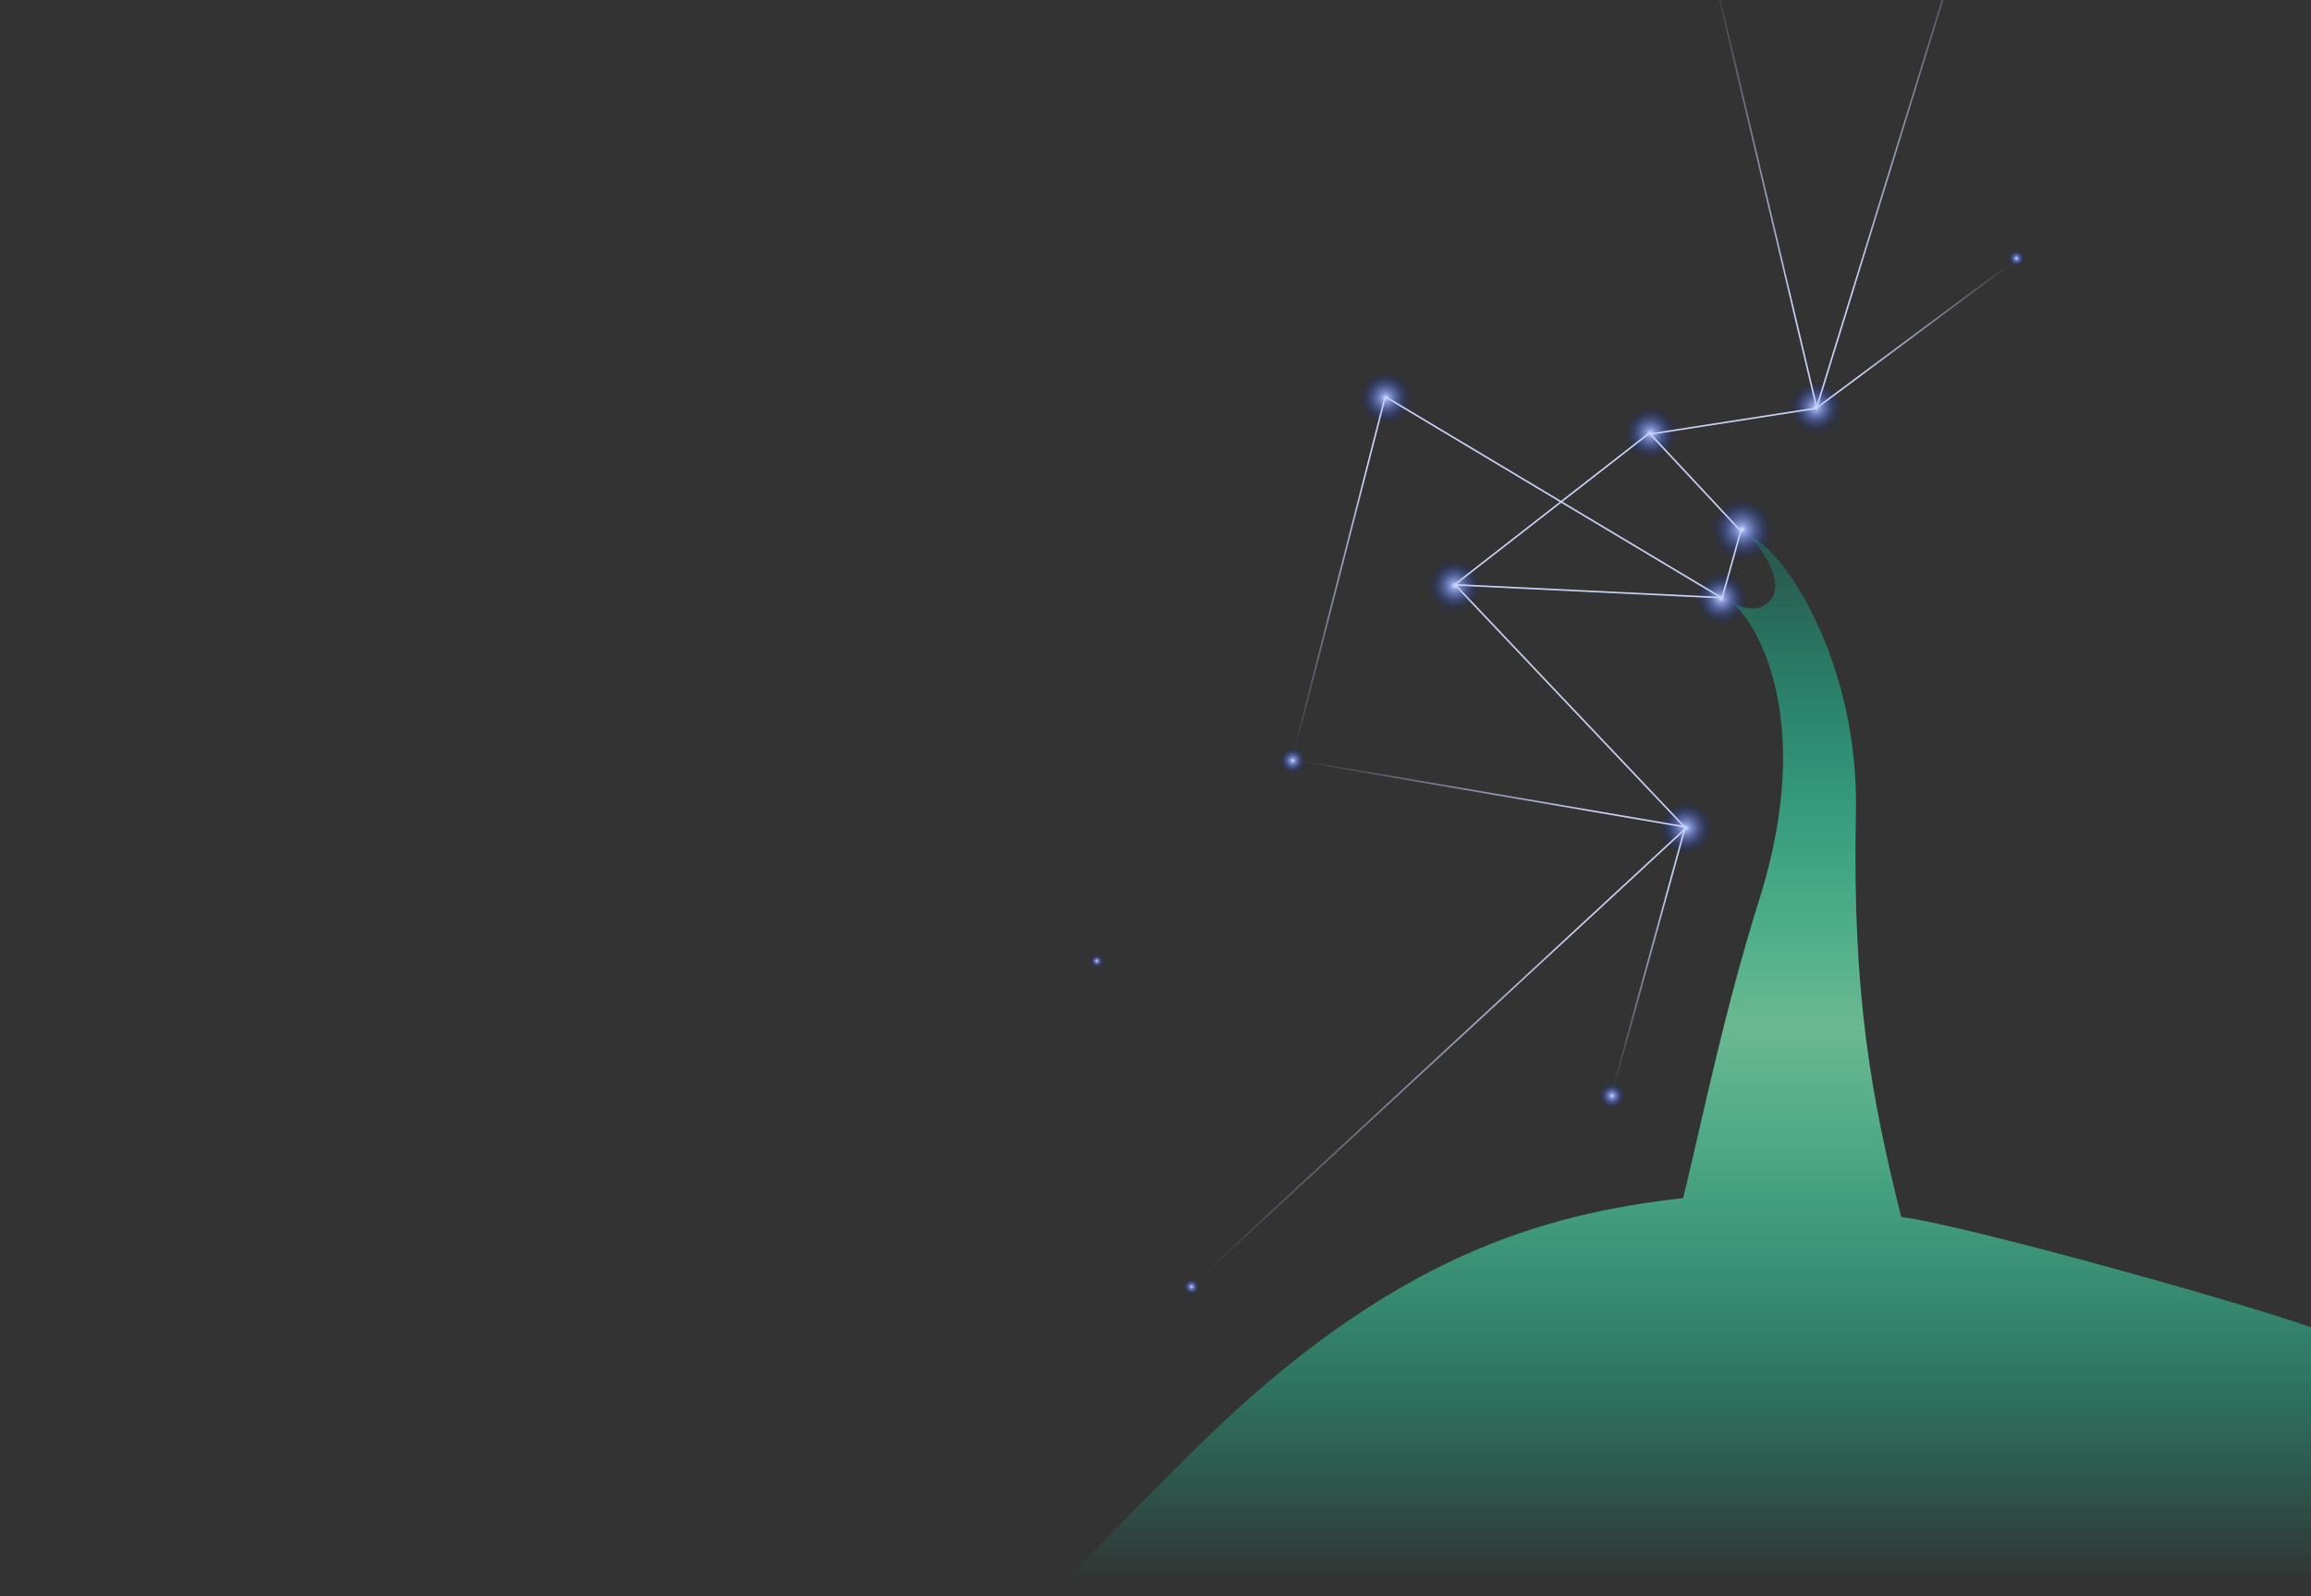 <svg width="1440" height="995" viewBox="0 0 1440 995" fill="none" xmlns="http://www.w3.org/2000/svg">
<rect x="0" y="0" width="1440" height="995" fill="#333333" stroke="none"/>
<path d="M-17 1930L374.5 1019.5C590.288 1098.95 568.038 1077.07 746.485 901.414C866.838 782.948 961.333 756.623 1048.78 746.751C1062.88 688.458 1074.65 629.281 1096.26 560.59C1132.35 445.854 1092.85 384.844 1078.15 374.871C1077.7 374.597 1077.45 374.429 1077.45 374.429C1077.68 374.563 1077.91 374.711 1078.15 374.871C1081.29 376.799 1094.44 383.952 1102.84 374.429C1115.05 360.591 1090.15 334 1090.15 334C1112.56 343.245 1158.32 413.918 1156.44 506.058C1154.08 621.233 1166.31 684.694 1184.64 758.5C1224.51 763.389 1414.81 816.639 1448.5 830.429L1485 1930H-17Z" fill="url(#paint0_linear_272_4)"/>
<circle cx="683.462" cy="599" r="4" fill="url(#paint1_radial_272_4)"/>
<circle cx="1004.46" cy="683" r="8" fill="url(#paint2_radial_272_4)"/>
<circle cx="805.462" cy="474" r="8" fill="url(#paint3_radial_272_4)"/>
<circle cx="742.462" cy="802" r="5" fill="url(#paint4_radial_272_4)"/>
<circle cx="1085.46" cy="330" r="19" fill="url(#paint5_radial_272_4)"/>
<circle cx="1028.46" cy="270" r="16" fill="url(#paint6_radial_272_4)"/>
<circle cx="863.462" cy="248" r="16" fill="url(#paint7_radial_272_4)"/>
<circle cx="1131.46" cy="254" r="16" fill="url(#paint8_radial_272_4)"/>
<circle cx="906.462" cy="365" r="16" fill="url(#paint9_radial_272_4)"/>
<circle cx="1050.46" cy="516" r="16" fill="url(#paint10_radial_272_4)"/>
<circle cx="1072.46" cy="373" r="16" fill="url(#paint11_radial_272_4)"/>
<circle cx="1256.46" cy="161" r="5" fill="url(#paint12_radial_272_4)"/>
<line x1="1084.94" y1="330.134" x2="1072.94" y2="373.134" stroke="#C7D0F5"/>
<line x1="1084.1" y1="330.341" x2="1028.1" y2="270.341" stroke="#C7D0F5"/>
<line x1="1131.54" y1="254.494" x2="1028.54" y2="270.494" stroke="#C7D0F5"/>
<line x1="906.155" y1="364.605" x2="1028.15" y2="269.605" stroke="#C7D0F5"/>
<line x1="906.825" y1="364.656" x2="1050.82" y2="516.656" stroke="#C7D0F5"/>
<line x1="805.546" y1="473.507" x2="1050.55" y2="515.485" stroke="url(#paint13_linear_272_4)"/>
<line x1="804.978" y1="473.876" x2="862.978" y2="247.876" stroke="url(#paint14_linear_272_4)"/>
<line x1="1256.76" y1="161.401" x2="1131.76" y2="254.401" stroke="url(#paint15_linear_272_4)"/>
<line x1="1065.95" y1="-24.116" x2="1131.95" y2="253.884" stroke="url(#paint16_linear_272_4)"/>
<line x1="1231.94" y1="-69.853" x2="1131.94" y2="254.147" stroke="url(#paint17_linear_272_4)"/>
<line x1="742.122" y1="801.633" x2="1051.12" y2="515.633" stroke="url(#paint18_linear_272_4)"/>
<line x1="1003.98" y1="682.867" x2="1049.98" y2="515.867" stroke="url(#paint19_linear_272_4)"/>
<line x1="906.486" y1="364.501" x2="1072.49" y2="372.501" stroke="#C7D0F5"/>
<line x1="863.719" y1="247.571" x2="1072.72" y2="372.571" stroke="#C7D0F5"/>
<defs>
<linearGradient id="paint0_linear_272_4" x1="671.5" y1="334" x2="671.5" y2="1269.51" gradientUnits="userSpaceOnUse">
<stop offset="0.021" stop-color="#04FFC3" stop-opacity="0.2"/>
<stop offset="0.328" stop-color="#6BB891"/>
<stop offset="0.698" stop-color="#04FFC3" stop-opacity="0"/>
<stop offset="0.807" stop-color="#04FF4C" stop-opacity="0"/>
</linearGradient>
<radialGradient id="paint1_radial_272_4" cx="0" cy="0" r="1" gradientUnits="userSpaceOnUse" gradientTransform="translate(683.462 599) rotate(90) scale(4)">
<stop stop-color="#E8ECFF"/>
<stop offset="0.125" stop-color="#A1B3FC" stop-opacity="0.875"/>
<stop offset="1" stop-color="#00209A" stop-opacity="0"/>
</radialGradient>
<radialGradient id="paint2_radial_272_4" cx="0" cy="0" r="1" gradientUnits="userSpaceOnUse" gradientTransform="translate(1004.46 683) rotate(90) scale(8)">
<stop stop-color="#E8ECFF"/>
<stop offset="0.125" stop-color="#A1B3FC" stop-opacity="0.875"/>
<stop offset="1" stop-color="#00209A" stop-opacity="0"/>
</radialGradient>
<radialGradient id="paint3_radial_272_4" cx="0" cy="0" r="1" gradientUnits="userSpaceOnUse" gradientTransform="translate(805.462 474) rotate(90) scale(8)">
<stop stop-color="#E8ECFF"/>
<stop offset="0.125" stop-color="#A1B3FC" stop-opacity="0.875"/>
<stop offset="1" stop-color="#00209A" stop-opacity="0"/>
</radialGradient>
<radialGradient id="paint4_radial_272_4" cx="0" cy="0" r="1" gradientUnits="userSpaceOnUse" gradientTransform="translate(742.462 802) rotate(90) scale(5)">
<stop stop-color="#E8ECFF"/>
<stop offset="0.125" stop-color="#A1B3FC" stop-opacity="0.875"/>
<stop offset="1" stop-color="#00209A" stop-opacity="0"/>
</radialGradient>
<radialGradient id="paint5_radial_272_4" cx="0" cy="0" r="1" gradientUnits="userSpaceOnUse" gradientTransform="translate(1085.46 330) rotate(90) scale(19)">
<stop stop-color="#E8ECFF"/>
<stop offset="0.125" stop-color="#A1B3FC" stop-opacity="0.875"/>
<stop offset="1" stop-color="#00209A" stop-opacity="0"/>
</radialGradient>
<radialGradient id="paint6_radial_272_4" cx="0" cy="0" r="1" gradientUnits="userSpaceOnUse" gradientTransform="translate(1028.46 270) rotate(90) scale(16)">
<stop stop-color="#E8ECFF"/>
<stop offset="0.125" stop-color="#A1B3FC" stop-opacity="0.875"/>
<stop offset="1" stop-color="#00209A" stop-opacity="0"/>
</radialGradient>
<radialGradient id="paint7_radial_272_4" cx="0" cy="0" r="1" gradientUnits="userSpaceOnUse" gradientTransform="translate(863.462 248) rotate(90) scale(16)">
<stop stop-color="#E8ECFF"/>
<stop offset="0.125" stop-color="#A1B3FC" stop-opacity="0.875"/>
<stop offset="1" stop-color="#00209A" stop-opacity="0"/>
</radialGradient>
<radialGradient id="paint8_radial_272_4" cx="0" cy="0" r="1" gradientUnits="userSpaceOnUse" gradientTransform="translate(1131.46 254) rotate(90) scale(16)">
<stop stop-color="#E8ECFF"/>
<stop offset="0.125" stop-color="#A1B3FC" stop-opacity="0.875"/>
<stop offset="1" stop-color="#00209A" stop-opacity="0"/>
</radialGradient>
<radialGradient id="paint9_radial_272_4" cx="0" cy="0" r="1" gradientUnits="userSpaceOnUse" gradientTransform="translate(906.462 365) rotate(90) scale(16)">
<stop stop-color="#E8ECFF"/>
<stop offset="0.125" stop-color="#A1B3FC" stop-opacity="0.875"/>
<stop offset="1" stop-color="#00209A" stop-opacity="0"/>
</radialGradient>
<radialGradient id="paint10_radial_272_4" cx="0" cy="0" r="1" gradientUnits="userSpaceOnUse" gradientTransform="translate(1050.46 516) rotate(90) scale(16)">
<stop stop-color="#E8ECFF"/>
<stop offset="0.125" stop-color="#A1B3FC" stop-opacity="0.875"/>
<stop offset="1" stop-color="#00209A" stop-opacity="0"/>
</radialGradient>
<radialGradient id="paint11_radial_272_4" cx="0" cy="0" r="1" gradientUnits="userSpaceOnUse" gradientTransform="translate(1072.46 373) rotate(90) scale(16)">
<stop stop-color="#E8ECFF"/>
<stop offset="0.125" stop-color="#A1B3FC" stop-opacity="0.875"/>
<stop offset="1" stop-color="#00209A" stop-opacity="0"/>
</radialGradient>
<radialGradient id="paint12_radial_272_4" cx="0" cy="0" r="1" gradientUnits="userSpaceOnUse" gradientTransform="translate(1256.46 161) rotate(90) scale(5)">
<stop stop-color="#E8ECFF"/>
<stop offset="0.125" stop-color="#A1B3FC" stop-opacity="0.875"/>
<stop offset="1" stop-color="#00209A" stop-opacity="0"/>
</radialGradient>
<linearGradient id="paint13_linear_272_4" x1="995.478" y1="507.57" x2="810.06" y2="475.8" gradientUnits="userSpaceOnUse">
<stop stop-color="#C7D0F5"/>
<stop offset="1" stop-color="#C7D0F5" stop-opacity="0"/>
</linearGradient>
<linearGradient id="paint14_linear_272_4" x1="851.452" y1="298.812" x2="807.557" y2="469.851" gradientUnits="userSpaceOnUse">
<stop stop-color="#C7D0F5"/>
<stop offset="1" stop-color="#C7D0F5" stop-opacity="0"/>
</linearGradient>
<linearGradient id="paint15_linear_272_4" x1="1158.83" y1="232.392" x2="1253.43" y2="162.009" gradientUnits="userSpaceOnUse">
<stop stop-color="#C7D0F5"/>
<stop offset="1" stop-color="#C7D0F5" stop-opacity="0"/>
</linearGradient>
<linearGradient id="paint16_linear_272_4" x1="1115.72" y1="192.032" x2="1065.77" y2="-18.361" gradientUnits="userSpaceOnUse">
<stop stop-color="#C7D0F5"/>
<stop offset="1" stop-color="#C7D0F5" stop-opacity="0"/>
</linearGradient>
<linearGradient id="paint17_linear_272_4" x1="1152.88" y1="181.215" x2="1228.56" y2="-63.991" gradientUnits="userSpaceOnUse">
<stop stop-color="#C7D0F5"/>
<stop offset="1" stop-color="#C7D0F5" stop-opacity="0"/>
</linearGradient>
<linearGradient id="paint18_linear_272_4" x1="983.006" y1="580.721" x2="749.152" y2="797.168" gradientUnits="userSpaceOnUse">
<stop stop-color="#C7D0F5"/>
<stop offset="1" stop-color="#C7D0F5" stop-opacity="0"/>
</linearGradient>
<linearGradient id="paint19_linear_272_4" x1="1041.13" y1="553.629" x2="1006.32" y2="680.016" gradientUnits="userSpaceOnUse">
<stop stop-color="#C7D0F5"/>
<stop offset="1" stop-color="#C7D0F5" stop-opacity="0"/>
</linearGradient>
</defs>
</svg>
